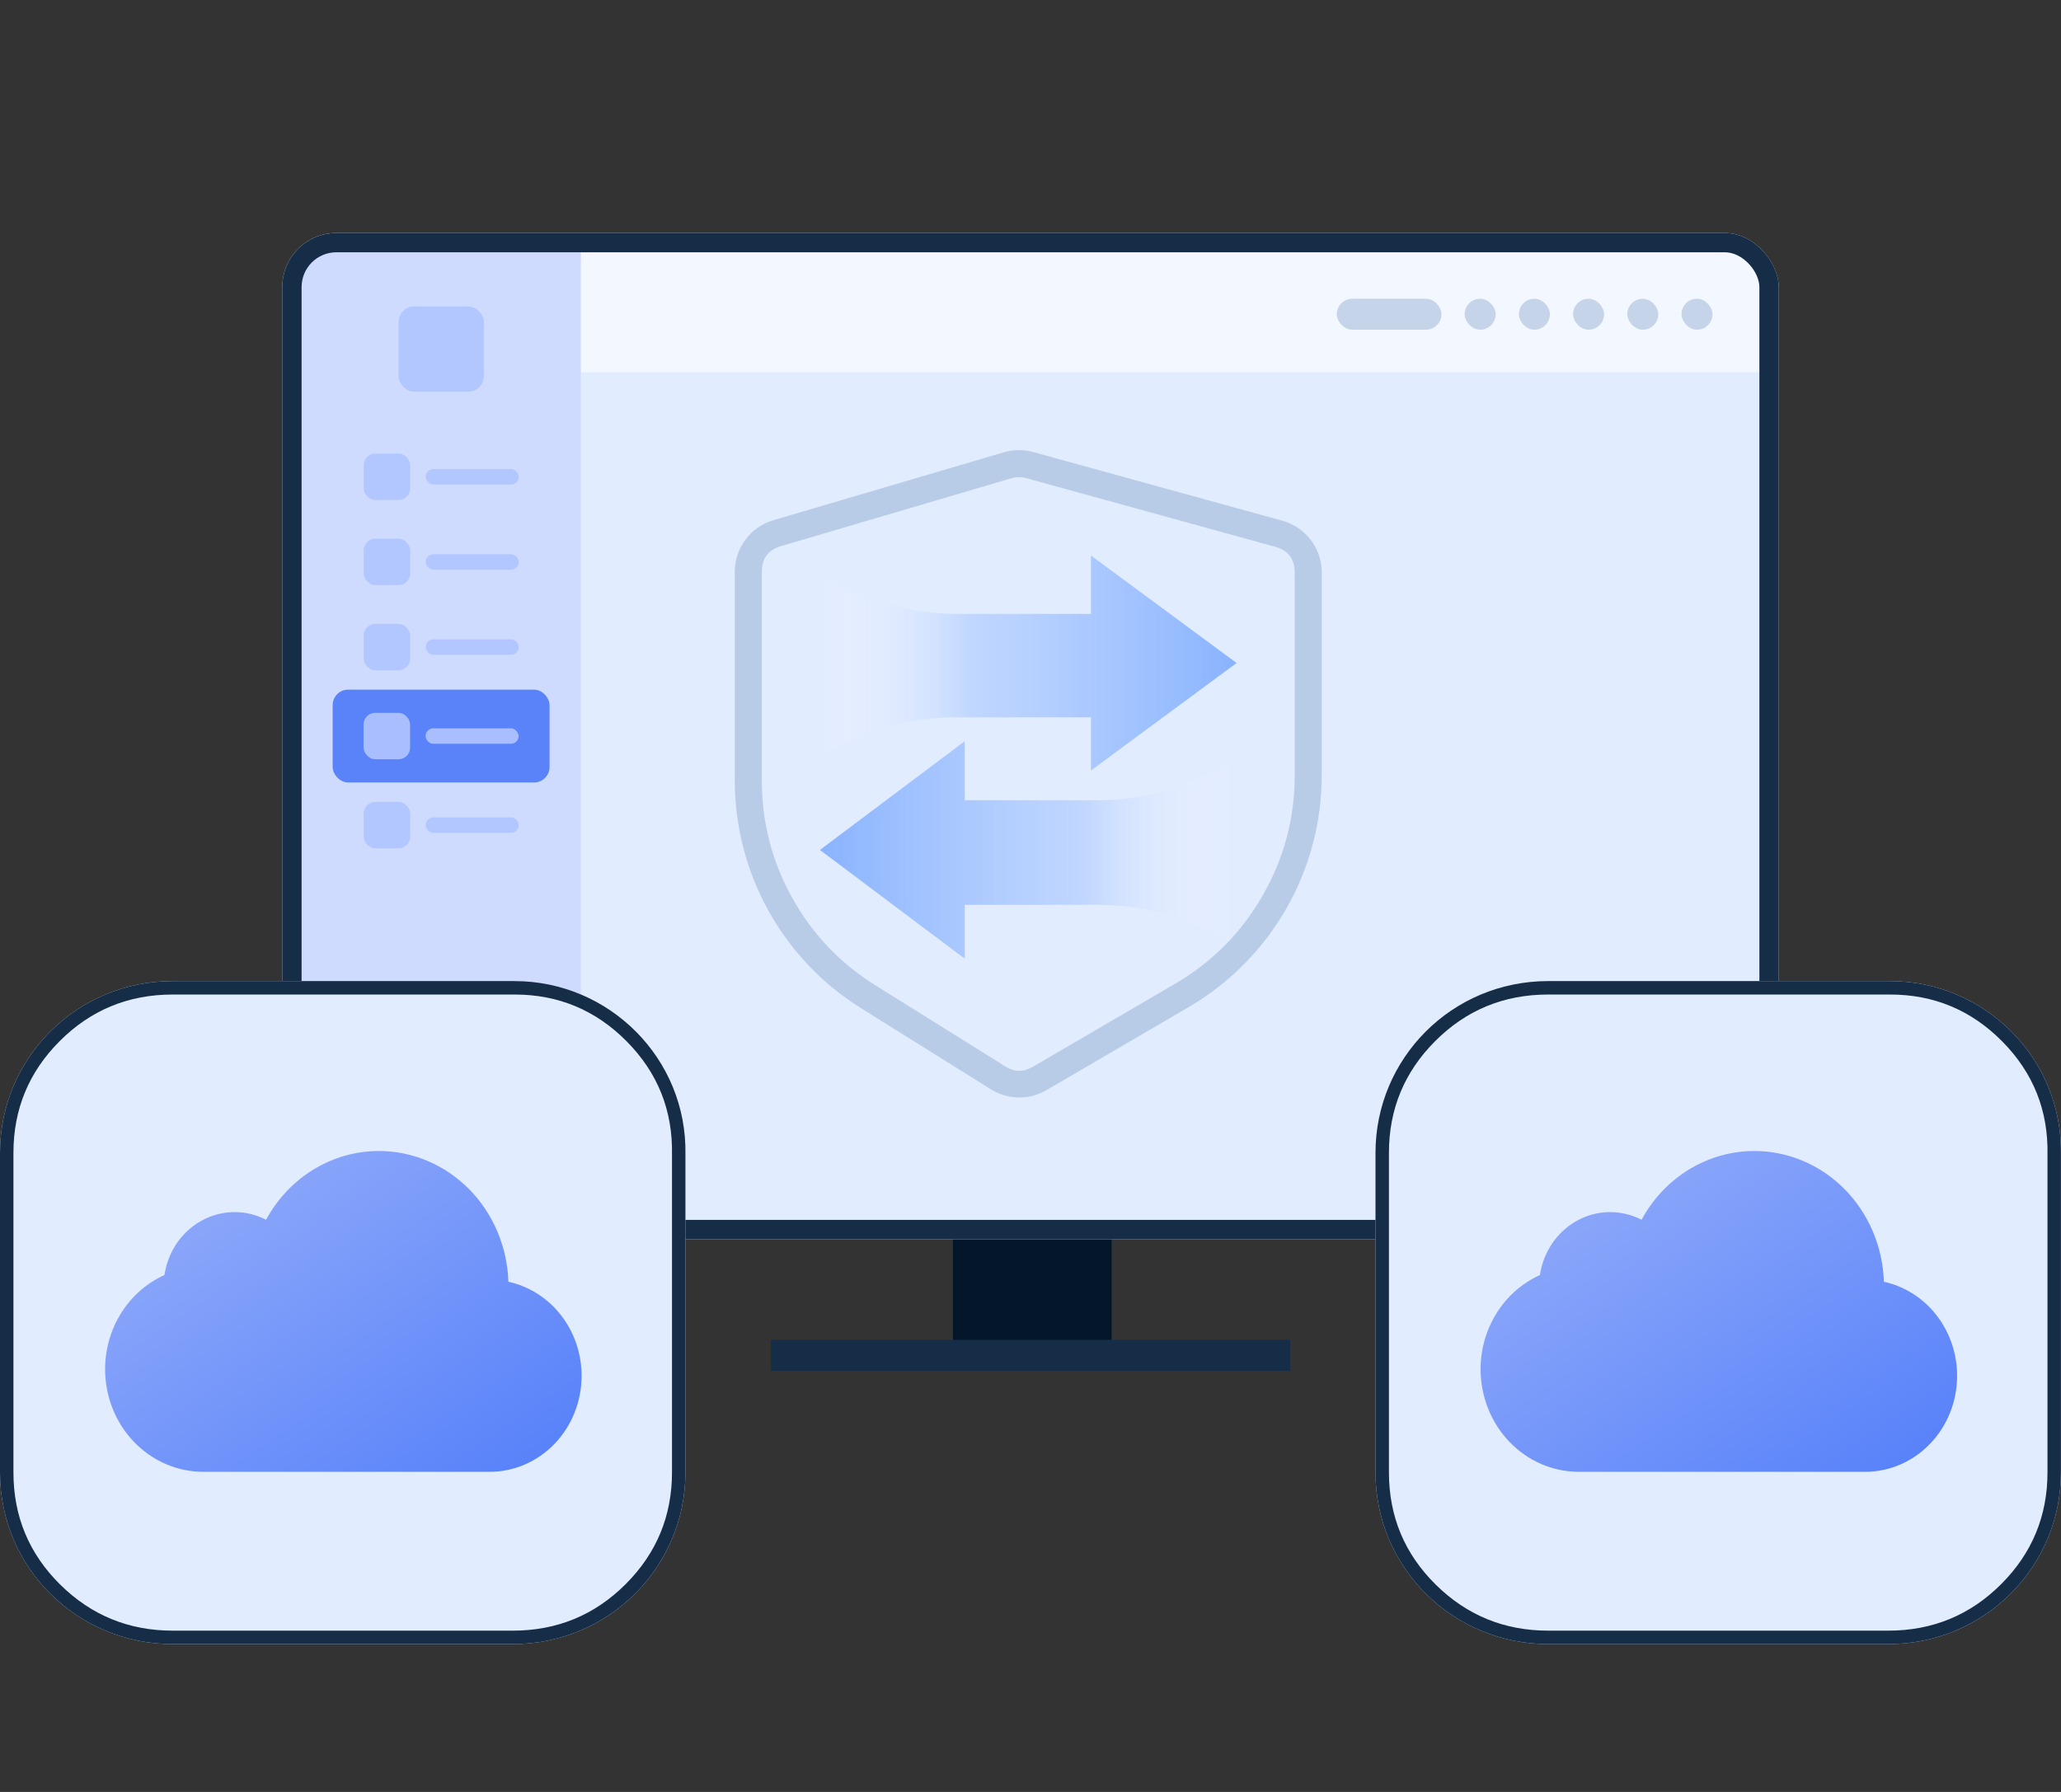 <svg fill="none" height="400" viewBox="0 0 460 400" width="460" xmlns="http://www.w3.org/2000/svg" xmlns:xlink="http://www.w3.org/1999/xlink"><rect x="0" y="0" width="460" height="400" fill="#333333" stroke="none"/><clipPath id="a"><path d="m0 0h460v400h-460z"/></clipPath><clipPath id="b"><rect height="224.626" rx="12.081" width="334" x="63" y="52"/></clipPath><clipPath id="c"><path d="m0 219h153v148h-153z"/></clipPath><linearGradient id="d" x1="1" x2="0" y1="1" y2="0"><stop offset="0" stop-color="#547ffa"/><stop offset="1" stop-color="#98b0fa"/></linearGradient><clipPath id="e"><path d="m307 219h153v148h-153z"/></clipPath><linearGradient id="f" x1="1" x2="0" y1=".5" y2=".5"><stop offset="0" stop-color="#89b3ff"/><stop offset=".638" stop-color="#b0ccff" stop-opacity=".67"/><stop offset="1" stop-color="#fff" stop-opacity="0"/></linearGradient><g clip-path="url(#a)"><path d="m212.67 275.762h35.448v23.615h-35.448z" fill="#04172a"/><path d="m172.026 299.088h115.948v6.912h-115.948z" fill="#152d46"/><g clip-path="url(#b)"><rect fill="#e2ecff" height="224.626" rx="12.081" width="334" x="63" y="52"/><path d="m129.627 56.32h263.047v26.782h-263.047z" fill="#fff" opacity=".6"/><path d="m67.326 272.306h62.3v-215.986h-62.3z" fill="#cedbff"/><rect fill="#4579ff" height="19.007" opacity=".2" rx="3.452" width="19.036" x="88.959" y="68.415"/><rect fill="#124a8c" height="6.912" opacity=".2" rx="3.456" width="23.363" x="298.357" y="66.687"/><rect fill="#124a8c" height="6.912" opacity=".2" rx="3.456" width="6.922" x="326.898" y="66.687"/><rect fill="#124a8c" height="6.912" opacity=".2" rx="3.456" width="6.922" x="338.998" y="66.687"/><rect fill="#124a8c" height="6.912" opacity=".2" rx="3.456" width="6.922" x="351.098" y="66.687"/><rect fill="#124a8c" height="6.912" opacity=".2" rx="3.456" width="6.922" x="363.198" y="66.687"/><rect fill="#124a8c" height="6.912" opacity=".2" rx="3.456" width="6.922" x="375.297" y="66.687"/><g fill="#4579ff"><rect height="10.367" opacity=".2" rx="2.589" width="10.383" x="81.172" y="101.245"/><rect height="3.456" opacity=".2" rx="1.728" width="20.767" x="95.007" y="104.701"/><rect height="10.367" opacity=".2" rx="2.589" width="10.383" x="81.172" y="120.252"/><rect height="3.456" opacity=".2" rx="1.728" width="20.767" x="95.007" y="123.707"/><rect height="10.367" opacity=".2" rx="2.589" width="10.383" x="81.172" y="139.259"/><rect height="3.456" opacity=".2" rx="1.728" width="20.767" x="95.007" y="142.714"/><rect height="10.367" opacity=".2" rx="2.589" width="10.383" x="81.172" y="179"/><rect height="3.456" opacity=".2" rx="1.728" width="20.767" x="95.007" y="182.456"/></g><rect fill="#5a83fa" height="20.723" rx="3.452" width="48.409" x="74.248" y="153.946"/><rect fill="#a8beff" height="10.367" rx="2.589" width="10.383" x="81.151" y="159.123"/><rect fill="#a8beff" height="3.456" rx="1.728" width="20.767" x="94.987" y="162.579"/><rect fill="none" height="220.311" rx="9.924" stroke="#152d46" stroke-width="4.315" width="329.685" x="65.157" y="54.157"/></g><path d="m164 174.255c0 20.654 10.644 39.851 28.162 50.792l29.014 18.12c3.774 2.357 8.544 2.427 12.386.183l31.762-18.555c18.379-10.737 29.677-30.422 29.677-51.707v-45.308c0-5.389-3.599-10.114-8.794-11.546l-55.601-15.327c-2.152-.593-4.427-.573-6.568.058l-51.446 15.161c-5.094 1.501-8.591 6.178-8.591 11.488zm6.034 0q0 13.93 6.755 26.112 6.755 12.183 18.57 19.562l29.014 18.12q3.045 1.902 6.146.091l31.762-18.555q12.395-7.241 19.541-19.691 7.146-12.45 7.146-26.806v-45.308q0-4.526-4.363-5.729l-55.601-15.327q-1.634-.45-3.259.029l-51.446 15.161q-4.263 1.256-4.263 5.7z" fill="#b8cce8" fill-rule="evenodd"/><g clip-path="url(#c)"><path d="m114.842 219h-76.285c-21.559 0-38.557 17.315-38.557 38.34v71.32c0 21.437 17.413 38.34 38.557 38.34h75.87c21.56 0 38.557-17.315 38.557-38.34v-70.908c.414-21.437-16.998-38.752-38.142-38.752z" fill="#e2ecff"/><g fill-rule="evenodd"><path d="m114.842 219h-76.285c-21.559 0-38.557 17.315-38.557 38.34v71.32c0 21.437 17.413 38.34 38.557 38.34h75.87c21.56 0 38.557-17.315 38.557-38.34v-70.908c.414-21.437-16.998-38.752-38.142-38.752zm0 3h-76.285q-14.853 0-25.24 10.405-10.317 10.336-10.317 24.935v71.32q0 14.753 10.457 25.074 10.401 10.266 25.1 10.266h75.87q14.854 0 25.24-10.405 10.317-10.336 10.317-24.935v-70.908q.286-14.804-10.118-25.303-10.353-10.449-25.024-10.449z" fill="#152d46"/><path d="m36.701 284.618q-.366.165-.726.344-.36.179-.714.371-.354.192-.701.398-.347.205-.686.424-.339.218-.671.45-.332.231-.655.475-.323.244-.638.499-.315.256-.62.523-.305.268-.601.547-.296.279-.582.569-.286.29-.562.591-.276.301-.541.612-.265.311-.519.632-.254.321-.497.651-.243.33-.474.67-.231.339-.45.687-.219.348-.426.704-.207.356-.401.72-.194.364-.376.734-.182.371-.35.748-.169.377-.324.761-.155.384-.297.773-.142.389-.27.783-.128.394-.243.793-.114.399-.215.802-.1.403-.187.809-.086.406-.158.816-.072.409-.13.822-.058.412-.101.826-.043.414-.072.829-.029.415-.043.831-.014.416-.014.833 0 .562.026 1.123.026.561.079 1.121.053.559.132 1.115.079.556.184 1.107.105.551.236 1.096.131.545.287 1.083.156.538.338 1.067.181.529.387 1.048.206.519.436 1.027.23.508.484 1.004.254.496.53.978.277.482.576.95.299.467.62.919.321.451.662.886.341.434.703.851.361.416.742.814.381.397.779.775.399.378.815.734.416.357.848.692.432.335.88.647.448.312.909.601.462.289.936.554.475.265.961.505.486.24.984.455.497.215 1.004.405.507.189 1.022.352.515.163 1.037.3.522.137 1.05.246.528.11 1.06.192.532.083 1.068.138.536.055 1.073.083.537.028 1.076.028v0h63.905v-0q.504 0 1.007-.026.503-.026 1.005-.077.501-.052 1-.129.498-.077.993-.18.494-.103.983-.231.489-.128.971-.281.482-.153.957-.33.474-.177.94-.379.466-.201.921-.426.455-.225.9-.473.444-.248.876-.519.432-.271.851-.563.419-.292.824-.606.405-.313.794-.647.389-.334.763-.687.373-.353.73-.725.356-.372.695-.762.338-.39.658-.797.319-.407.619-.829.3-.423.58-.86.28-.438.539-.889.259-.451.497-.915.237-.464.453-.94.215-.476.408-.962.193-.486.363-.982.169-.495.316-.999.146-.504.268-1.014.123-.51.221-1.026.098-.516.172-1.037.074-.52.124-1.044.049-.524.074-1.049.024-.526.024-1.052 0-.457-.018-.914-.019-.457-.056-.913-.038-.456-.094-.909-.056-.454-.13-.904-.074-.451-.167-.898-.093-.447-.204-.89-.111-.443-.24-.88-.128-.437-.275-.868-.147-.431-.311-.855-.164-.424-.345-.84-.181-.416-.38-.824-.198-.408-.412-.807-.215-.399-.446-.787-.23-.389-.477-.767-.246-.378-.508-.745-.261-.367-.538-.722-.276-.355-.566-.697-.291-.342-.595-.671-.305-.329-.622-.644-.317-.315-.647-.616-.33-.301-.672-.586-.342-.286-.695-.556-.353-.27-.718-.524-.364-.254-.738-.492-.374-.238-.758-.459-.384-.221-.776-.424-.392-.204-.792-.39-.4-.186-.808-.354-.407-.168-.821-.318-.414-.15-.834-.281-.42-.131-.844-.243-.425-.112-.853-.205-.023-.725-.08-1.448-.057-.723-.146-1.443-.09-.72-.213-1.434-.123-.714-.278-1.421-.155-.707-.343-1.406-.188-.699-.407-1.387-.22-.688-.471-1.365-.251-.677-.533-1.34-.282-.663-.594-1.312-.312-.648-.654-1.28-.342-.632-.712-1.246-.37-.614-.768-1.209-.398-.595-.823-1.169-.425-.574-.876-1.126-.451-.552-.926-1.081-.476-.529-.975-1.033-.499-.504-1.022-.983-.522-.479-1.066-.931-.543-.452-1.107-.876-.564-.424-1.146-.82-.583-.396-1.183-.761-.6-.366-1.216-.701-.616-.335-1.247-.639-.631-.304-1.275-.576-.644-.272-1.3-.512-.656-.239-1.322-.446-.666-.206-1.341-.379-.675-.173-1.357-.311-.682-.139-1.37-.243-.688-.104-1.379-.174-.692-.07-1.386-.104-.694-.035-1.389-.035-.477 0-.955.016-.477.016-.954.049-.476.033-.952.082-.475.049-.948.115-.473.066-.944.148-.471.082-.939.18-.468.098-.933.212-.465.114-.926.244-.461.13-.917.276-.457.146-.908.308-.452.162-.898.339-.446.177-.887.37-.44.192-.875.4-.434.207-.862.43-.427.222-.847.459-.42.237-.832.488-.412.251-.817.517-.404.265-.8.545-.396.279-.782.572-.387.293-.764.598-.377.306-.744.624-.367.319-.724.65-.357.331-.703.674-.346.343-.681.698-.335.355-.659.721-.324.366-.636.744-.312.377-.612.765-.3.388-.588.786-.288.398-.562.806-.275.408-.537.825-.262.417-.51.843-.248.426-.483.86-.815-.419-1.67-.738-.855-.319-1.74-.534-.885-.215-1.787-.324-.902-.108-1.81-.108-.351 0-.703.016-.351.016-.701.049-.35.033-.699.081-.348.049-.695.113-.346.065-.689.145-.343.081-.682.177-.339.097-.674.209-.335.112-.664.24-.33.128-.654.27-.324.143-.642.3-.318.158-.628.33-.311.172-.614.358-.303.186-.598.386-.295.2-.581.413-.286.213-.563.44-.277.227-.543.466-.267.239-.523.49-.256.251-.502.514-.245.263-.48.537-.234.274-.456.558-.222.284-.432.579-.21.294-.407.598-.197.304-.381.617-.184.313-.355.634-.171.321-.328.65-.157.329-.3.664-.143.336-.271.677-.128.342-.242.689-.114.347-.213.7-.099.352-.183.709-.084.357-.153.717-.069.36-.122.723z" fill="url(#d)"/></g></g><g clip-path="url(#e)"><path d="m421.842 219h-76.285c-21.559 0-38.557 17.315-38.557 38.34v71.32c0 21.437 17.413 38.34 38.557 38.34h75.87c21.56 0 38.557-17.315 38.557-38.34v-70.908c.414-21.437-16.998-38.752-38.142-38.752z" fill="#e2ecff"/><g fill-rule="evenodd"><path d="m421.842 219h-76.285c-21.559 0-38.557 17.315-38.557 38.34v71.32c0 21.437 17.413 38.34 38.557 38.34h75.87c21.56 0 38.557-17.315 38.557-38.34v-70.908c.414-21.437-16.998-38.752-38.142-38.752zm0 3h-76.285q-14.853 0-25.24 10.405-10.317 10.336-10.317 24.935v71.32q0 14.753 10.457 25.074 10.401 10.266 25.1 10.266h75.87q14.854 0 25.24-10.405 10.317-10.336 10.317-24.935v-70.908q.286-14.804-10.118-25.303-10.353-10.449-25.024-10.449z" fill="#152d46"/><path d="m343.701 284.618q-.366.165-.726.344-.36.179-.714.371-.354.192-.701.398-.347.205-.686.424-.339.218-.671.45-.332.231-.655.475-.323.244-.638.499-.315.256-.62.523-.305.268-.601.547-.296.279-.582.569-.286.29-.562.591-.276.301-.541.612-.265.311-.519.632-.254.321-.497.651-.243.33-.474.67-.231.339-.45.687-.219.348-.426.704-.207.356-.401.72-.194.364-.376.734-.182.371-.35.748-.169.377-.324.761-.155.384-.297.773-.142.389-.27.783-.128.394-.243.793-.114.399-.215.802-.1.403-.187.809-.086.406-.158.816-.072.409-.13.822-.058.412-.101.826-.043.414-.072.829-.029.415-.043.831-.014.416-.014.833 0 .562.026 1.123.026.561.079 1.121.053.559.132 1.115.079.556.184 1.107.105.551.236 1.096.131.545.287 1.083.156.538.338 1.067.181.529.387 1.048.206.519.436 1.027.23.508.484 1.004.254.496.53.978.277.482.576.95.299.467.62.919.321.451.662.886.341.434.703.851.361.416.742.814.381.397.779.775.399.378.815.734.416.357.848.692.432.335.88.647.448.312.909.601.462.289.936.554.475.265.961.505.486.24.984.455.497.215 1.004.405.507.189 1.022.352.515.163 1.037.3.522.137 1.05.246.528.11 1.06.192.532.083 1.068.138.536.055 1.073.083.537.028 1.076.028v0h63.905v-0q.504 0 1.007-.026.503-.026 1.005-.077.501-.052 1-.129.498-.077.993-.18.494-.103.983-.231.489-.128.971-.281.482-.153.957-.33.474-.177.94-.379.466-.201.921-.426.455-.225.9-.473.444-.248.876-.519.432-.271.851-.563.419-.292.824-.606.405-.313.794-.647.389-.334.763-.687.373-.353.73-.725.356-.372.695-.762.338-.39.658-.797.319-.407.619-.829.3-.423.58-.86.28-.438.539-.889.259-.451.497-.915.237-.464.453-.94.215-.476.408-.962.193-.486.363-.982.169-.495.316-.999.146-.504.268-1.014.123-.51.221-1.026.098-.516.172-1.037.074-.52.124-1.044.049-.524.074-1.049.024-.526.024-1.052 0-.457-.018-.914-.019-.457-.056-.913-.038-.456-.094-.909-.056-.454-.13-.904-.074-.451-.167-.898-.093-.447-.204-.89-.111-.443-.24-.88-.128-.437-.275-.868-.147-.431-.311-.855-.164-.424-.345-.84-.181-.416-.38-.824-.198-.408-.412-.807-.215-.399-.446-.787-.23-.389-.477-.767-.246-.378-.508-.745-.261-.367-.538-.722-.276-.355-.566-.697-.291-.342-.595-.671-.305-.329-.622-.644-.317-.315-.647-.616-.33-.301-.672-.586-.342-.286-.695-.556-.353-.27-.718-.524-.364-.254-.738-.492-.374-.238-.758-.459-.384-.221-.776-.424-.392-.204-.792-.39-.4-.186-.808-.354-.407-.168-.821-.318-.414-.15-.834-.281-.42-.131-.844-.243-.425-.112-.853-.205-.023-.725-.08-1.448-.057-.723-.146-1.443-.09-.72-.213-1.434-.123-.714-.278-1.421-.155-.707-.343-1.406-.188-.699-.407-1.387-.22-.688-.471-1.365-.251-.677-.533-1.34-.282-.663-.594-1.312-.312-.648-.654-1.28-.342-.632-.712-1.246-.37-.614-.768-1.209-.398-.595-.823-1.169-.425-.574-.876-1.126-.451-.552-.926-1.081-.476-.529-.975-1.033-.499-.504-1.022-.983-.522-.479-1.066-.931-.543-.452-1.107-.876-.564-.424-1.146-.82-.583-.396-1.183-.761-.6-.366-1.216-.701-.616-.335-1.247-.639-.631-.304-1.275-.576-.644-.272-1.3-.512-.656-.239-1.322-.446-.666-.206-1.341-.379-.675-.173-1.357-.311-.682-.139-1.37-.243-.688-.104-1.379-.174-.692-.07-1.386-.104-.694-.035-1.389-.035-.477 0-.955.016-.477.016-.954.049-.476.033-.952.082-.475.049-.948.115-.473.066-.944.148-.471.082-.939.18-.468.098-.933.212-.465.114-.926.244-.461.13-.917.276-.457.146-.908.308-.452.162-.898.339-.446.177-.887.37-.44.192-.875.4-.434.207-.862.43-.427.222-.847.459-.42.237-.832.488-.412.251-.817.517-.404.265-.8.545-.396.279-.782.572-.387.293-.764.598-.377.306-.744.624-.367.319-.724.65-.357.331-.703.674-.346.343-.681.698-.335.355-.659.721-.324.366-.636.744-.312.377-.612.765-.3.388-.588.786-.288.398-.562.806-.275.408-.537.825-.262.417-.51.843-.248.426-.483.86-.815-.419-1.67-.738-.855-.319-1.74-.534-.885-.215-1.787-.324-.902-.108-1.81-.108-.351 0-.703.016-.351.016-.701.049-.35.033-.699.081-.348.049-.695.113-.346.065-.689.145-.343.081-.682.177-.339.097-.674.209-.335.112-.664.24-.33.128-.654.27-.324.143-.642.3-.318.158-.628.33-.311.172-.614.358-.303.186-.598.386-.295.2-.581.413-.286.213-.563.44-.277.227-.543.466-.267.239-.523.49-.256.251-.502.514-.245.263-.48.537-.234.274-.456.558-.222.284-.432.579-.21.294-.407.598-.197.304-.381.617-.184.313-.355.634-.171.321-.328.65-.157.329-.3.664-.143.336-.271.677-.128.342-.242.689-.114.347-.213.7-.099.352-.183.709-.084.357-.153.717-.069.36-.122.723z" fill="url(#d)"/></g></g><g fill="url(#f)" fill-rule="evenodd"><path d="m243.485 172 32.515-24-32.515-24v13.03h-30.242q-15.121 0-30.242-8.949v40.703q15.121-8.66 30.242-8.66h30.242z"/><path d="m335.588 214 32.325-24.273-32.325-24.273v13.178h-30.066q-15.033 0-30.066-9.051v41.166q15.033-8.759 30.066-8.759h30.066z" transform="matrix(-1 0 0 1 550.913 0)"/></g></g></svg>